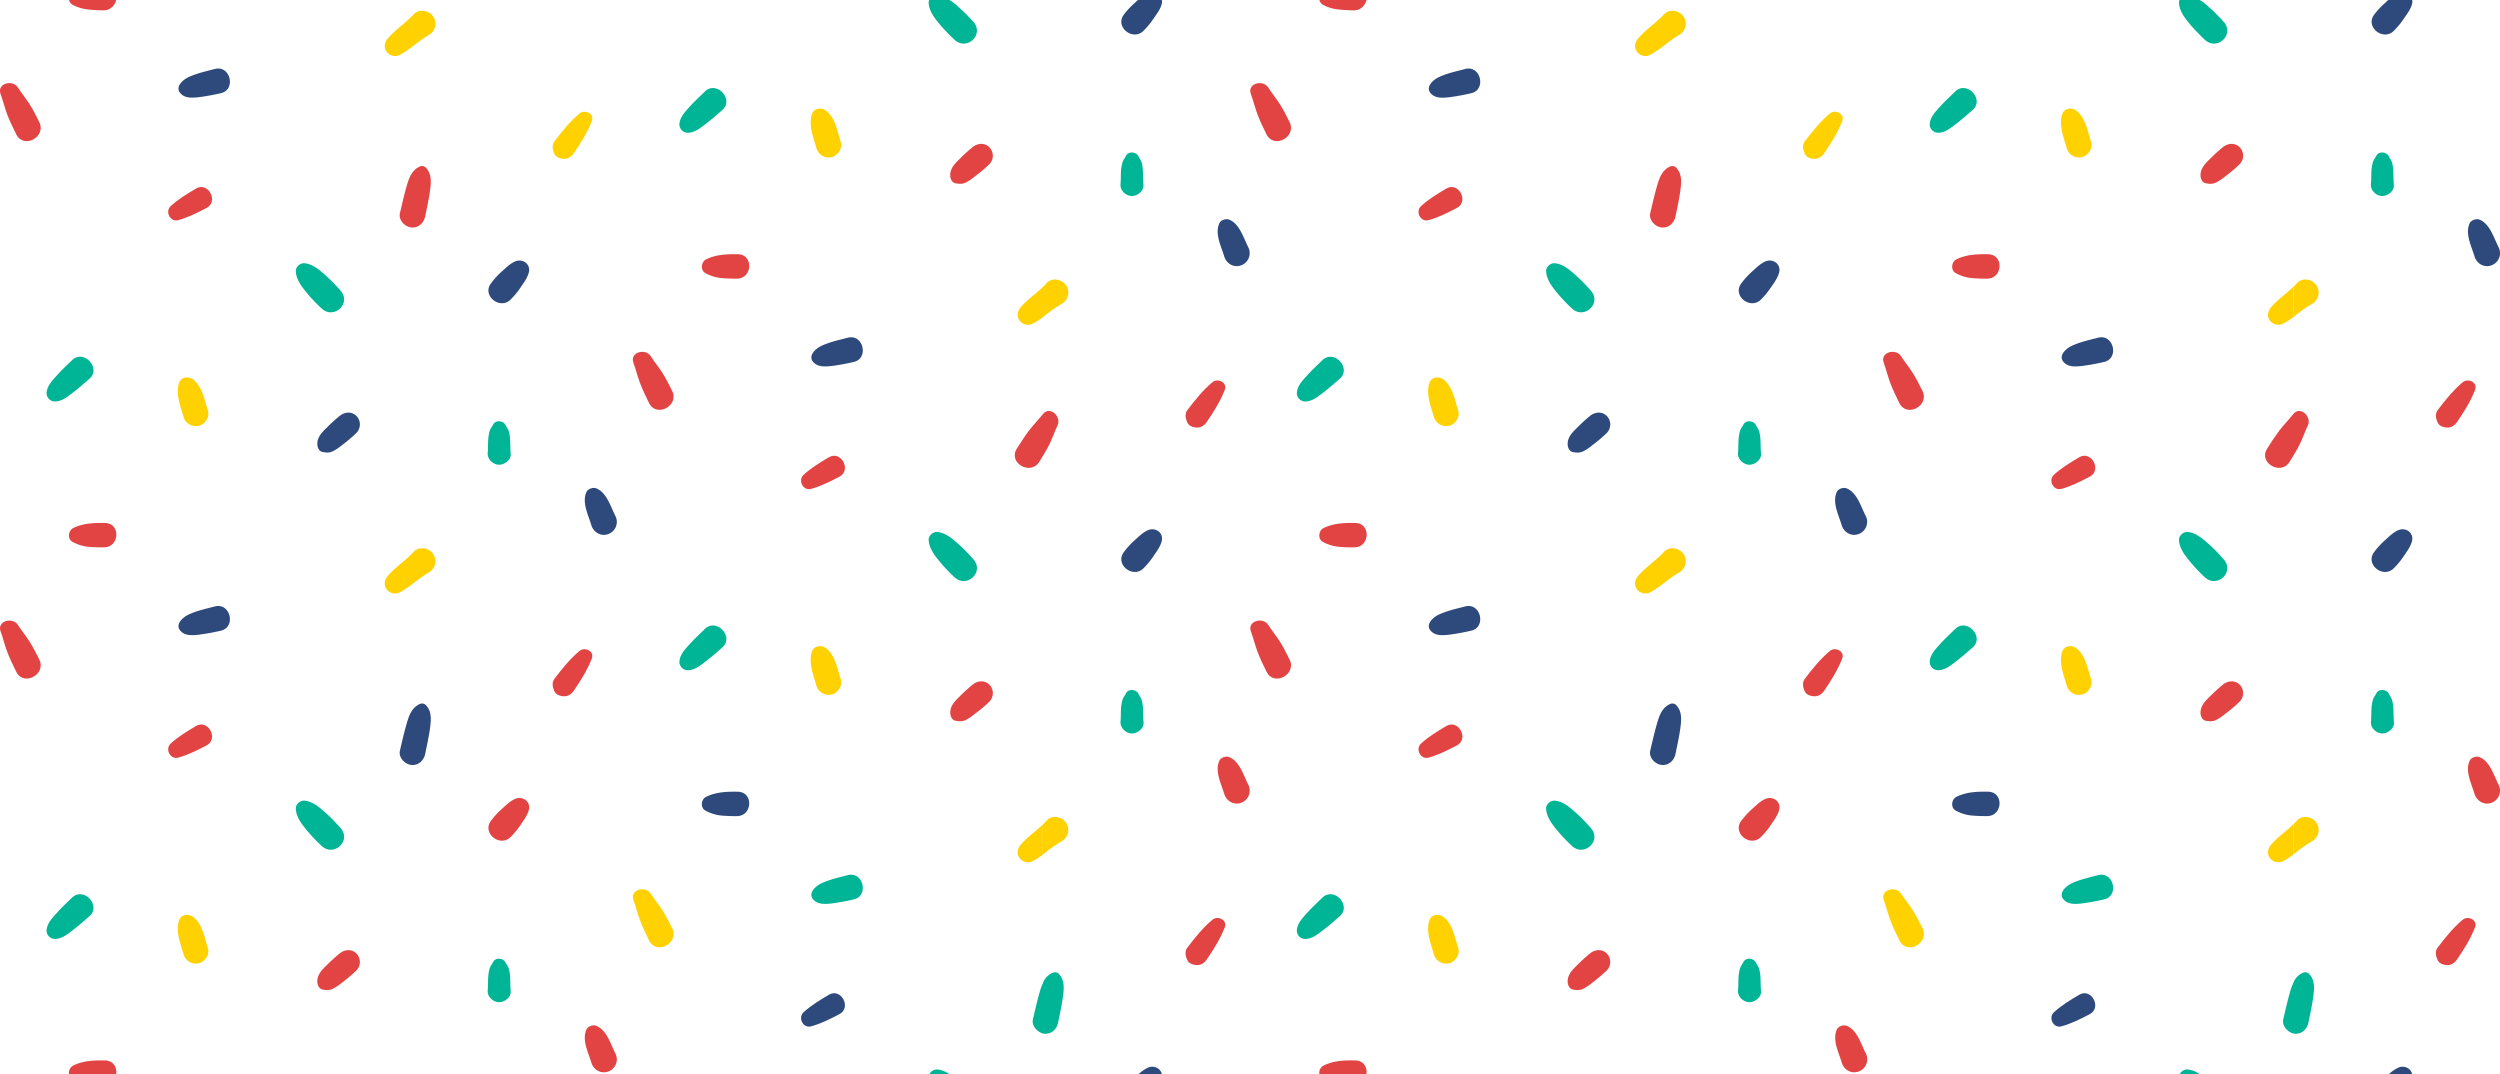 <?xml version="1.0" encoding="UTF-8"?> <svg xmlns="http://www.w3.org/2000/svg" id="Layer_1" data-name="Layer 1" viewBox="0 0 1810.94 778"><defs><style>.cls-1{fill:#2e4a7c;}.cls-2{fill:#ffd100;}.cls-3{fill:#e24444;}.cls-4{fill:#00b496;}</style></defs><path class="cls-1" d="M823.36,11.16c-6.13,8.72,6.53,18.76,14.14,11.72a56.93,56.93,0,0,0,7.83-9.52c2.2-3.18,4.59-6.23,5.63-10a6.22,6.22,0,0,0,.15-3.12H834.2c-.86,0-1.7,1.3-2.52,2A55.42,55.42,0,0,0,823.36,11.16Z" transform="translate(-9.49 -0.25)"></path><path class="cls-2" d="M781.58,596c-3-4.22-10-5.63-13.86-1.44-.89,1-1.72,1.9-2.72,2.8v21.9a102.18,102.18,0,0,1,13.54-9.62A9.36,9.36,0,0,0,781.58,596Z" transform="translate(-9.49 -0.25)"></path><path class="cls-3" d="M908.72,581.71a9.38,9.38,0,0,0,4.94-13.14c-3.41-6.7-6.28-17-13.86-19.92-2.23-.86-5.89.25-7,2.55-3.53,7.59,1.22,16.51,3.45,24C897.88,580.56,903.27,583.78,908.72,581.71Z" transform="translate(-9.49 -0.25)"></path><path class="cls-1" d="M841.08,773.61a25.9,25.9,0,0,0-6.72,4.64h16.72C850.16,774.12,845.44,771.74,841.08,773.61Z" transform="translate(-9.49 -0.25)"></path><path class="cls-4" d="M829.25,531.55c4,.14,9-3.52,8.62-8-.34-3.46-.21-6.93-.44-10.4a27.61,27.61,0,0,0-.81-5.42c-.55-1.92-1.63-3.22-2.49-4.94-1.62-3.27-7.24-3.85-9-.31-.82,1.65-2,2.91-2.53,4.76a27.88,27.88,0,0,0-1,5.36c-.31,3.45-.1,6.92-.44,10.37C820.79,527.42,825,531.4,829.25,531.55Z" transform="translate(-9.49 -0.25)"></path><path class="cls-3" d="M869.23,695l.3.68c1,2.23,3.44,3.31,5.71,3.54l1,.1c2.91.3,5.66-1.53,7.24-3.82,5.14-7.47,9.84-15,13.19-23.43,2.13-5.4-5-8.81-8.9-5.6-7,5.85-12.67,13-18.2,20.23C867.68,689.07,868.09,692.4,869.23,695Z" transform="translate(-9.49 -0.25)"></path><path class="cls-2" d="M781.58,206.68c-3-4.21-10-5.62-13.86-1.43-.89,1-1.72,1.9-2.72,2.8V230a100.38,100.38,0,0,1,13.54-9.62A9.37,9.37,0,0,0,781.58,206.68Z" transform="translate(-9.49 -0.25)"></path><path class="cls-1" d="M913.66,179.25c-3.41-6.7-6.28-17-13.86-19.93-2.23-.85-5.89.26-7,2.56-3.53,7.59,1.22,16.51,3.45,24,1.59,5.37,7,8.59,12.43,6.52A9.38,9.38,0,0,0,913.66,179.25Z" transform="translate(-9.49 -0.25)"></path><path class="cls-1" d="M845.33,402.68c2.2-3.18,4.59-6.48,5.63-10.24,1.7-6.13-4.39-10.5-9.88-8.15-3.55,1.52-6.56,4.49-9.4,7.07a57.08,57.08,0,0,0-8.32,9.12c-6.13,8.72,6.53,18.76,14.14,11.72A56.93,56.93,0,0,0,845.33,402.68Z" transform="translate(-9.49 -0.25)"></path><path class="cls-4" d="M836.62,118.38c-.55-1.92-1.63-3.22-2.49-4.94-1.62-3.27-7.24-3.85-9-.32-.82,1.66-2,2.91-2.53,4.77a27.88,27.88,0,0,0-1,5.36c-.31,3.45-.1,6.92-.44,10.37-.43,4.48,3.74,8.46,8,8.61,4,.14,9-3.52,8.62-8-.34-3.46-.21-6.94-.44-10.4A27.5,27.5,0,0,0,836.62,118.38Z" transform="translate(-9.49 -0.25)"></path><path class="cls-3" d="M875.24,309.86l1,.1c2.91.3,5.66-1.54,7.24-3.82,5.14-7.48,9.84-15,13.19-23.43,2.13-5.4-5-8.81-8.9-5.61-7,5.86-12.67,13-18.2,20.24-1.84,2.41-1.43,5.74-.29,8.3l.3.68C870.53,308.55,873,309.63,875.24,309.86Z" transform="translate(-9.49 -0.25)"></path><path class="cls-3" d="M62.13,3.73A29.46,29.46,0,0,0,73.39,7.12a113.84,113.84,0,0,0,11.52.62C90.06,7.66,93,3.25,93.63.25H59.53A5.45,5.45,0,0,0,62.13,3.73Z" transform="translate(-9.49 -0.25)"></path><path class="cls-1" d="M597.05,743.71c7.27-2,13.67-5.3,20.41-8.77,9.19-4.72,1.26-19.39-7.59-14.09-6.51,3.89-12.71,7.55-18.29,12.67C587.28,737.47,591.22,745.33,597.05,743.71Z" transform="translate(-9.49 -0.25)"></path><path class="cls-2" d="M749,612c-2.43,2.81-3.32,6.57-1,9.76a7.53,7.53,0,0,0,9.59,2.26,42.86,42.86,0,0,0,7.35-4.71v-21.9C760,602.32,753.76,606.47,749,612Z" transform="translate(-9.49 -0.25)"></path><path class="cls-3" d="M701.47,522.29c3,.58,5.06.73,7.83-.61a36.76,36.76,0,0,0,6.37-4.31A112.27,112.27,0,0,0,726,508.68a8.81,8.81,0,0,0,.42-12.21c-3.43-3.68-8.51-3.29-12.21-.43a117.72,117.72,0,0,0-9.43,8.57c-3.65,3.53-7.26,7.15-6.92,12.52C698,519.22,699.12,521.83,701.47,522.29Z" transform="translate(-9.49 -0.25)"></path><path class="cls-4" d="M682.78,778.25H697a18.39,18.39,0,0,0-8.61-3.33A6.19,6.19,0,0,0,682.78,778.25Z" transform="translate(-9.49 -0.25)"></path><path class="cls-4" d="M623.61,634.19c-6.48,1.7-13.19,3.1-19.28,6-3.81,1.79-9.65,6.87-5.91,11.41,3.27,4,8.64,3.59,13.26,3.12a163.37,163.37,0,0,0,16.11-2.93C639.15,649.41,634.89,631.23,623.61,634.19Z" transform="translate(-9.49 -0.25)"></path><path class="cls-4" d="M776.73,706a3.92,3.92,0,0,0-4.51-1.18,12.55,12.55,0,0,0-7.22,7.56,39.55,39.55,0,0,0-2.37,6.5c-1.9,6.54-3.37,13.18-4.92,19.81-1.08,4.6,3.29,9.21,7.29,10.18a2.24,2.24,0,0,0,.67.13c5.26.67,9.29-3.09,10.28-8,1.26-6.18,2.64-12.35,3.49-18.6C780.22,716.59,780.83,710.61,776.73,706Z" transform="translate(-9.49 -0.25)"></path><path class="cls-3" d="M609.87,331.52c-6.51,3.9-12.71,7.56-18.29,12.68-4.3,3.95-.36,11.81,5.47,10.19,7.27-2,13.67-5.31,20.41-8.77C626.65,340.9,618.72,326.23,609.87,331.52Z" transform="translate(-9.49 -0.25)"></path><path class="cls-2" d="M608.37,470.19c-3.54-3-9.32-2.61-10.84,2.46-2.4,8,1.11,16.37,3.28,24a9.29,9.29,0,0,0,11,6.74c4.52-1.07,8.23-6.25,6.74-11C616.17,485.05,614.58,475.43,608.37,470.19Z" transform="translate(-9.49 -0.25)"></path><path class="cls-1" d="M520.57,587.47A29.8,29.8,0,0,0,531.83,591a113.72,113.72,0,0,0,11.53.43c11.3-.17,12.06-17.5.61-17.67-8.05-.12-15.79.13-23.05,3.73C517.29,579.28,516.64,585.53,520.57,587.47Z" transform="translate(-9.49 -0.25)"></path><path class="cls-2" d="M480.89,647.56c-3.81-5.95-15.34-2.91-12.52,4.76,1.81,4.92,2.95,10,4.85,14.91s4.18,9.57,6.47,14.29c5.3,10.92,22.17,1.91,16.63-9-2.22-4.37-4.34-8.76-7-12.91S483.55,651.71,480.89,647.56Z" transform="translate(-9.49 -0.25)"></path><path class="cls-3" d="M450.28,776.37a9.39,9.39,0,0,0,4.94-13.14c-3.42-6.7-6.29-17-13.86-19.92-2.23-.86-5.89.26-7,2.55-3.53,7.59,1.21,16.51,3.44,24C439.44,775.23,444.82,778.45,450.28,776.37Z" transform="translate(-9.49 -0.25)"></path><path class="cls-3" d="M243,717c3,.58,5.06.73,7.82-.61a37,37,0,0,0,6.38-4.3,112.49,112.49,0,0,0,10.28-8.7,8.8,8.8,0,0,0,.43-12.21c-3.43-3.68-8.51-3.29-12.21-.43a119.6,119.6,0,0,0-9.44,8.57c-3.65,3.53-7.25,7.15-6.91,12.52C239.51,713.88,240.67,716.5,243,717Z" transform="translate(-9.49 -0.25)"></path><path class="cls-3" d="M151.42,526.18c-6.5,3.9-12.71,7.56-18.28,12.68-4.3,3.95-.36,11.81,5.47,10.19,7.26-2,13.67-5.31,20.41-8.77C168.2,535.56,160.27,520.89,151.42,526.18Z" transform="translate(-9.49 -0.25)"></path><path class="cls-2" d="M149.92,664.85c-3.53-3-9.32-2.61-10.84,2.46-2.39,8,1.12,16.37,3.29,24a9.29,9.29,0,0,0,11,6.74c4.52-1.07,8.23-6.25,6.74-11C157.72,679.71,156.14,670.1,149.92,664.85Z" transform="translate(-9.49 -0.25)"></path><path class="cls-4" d="M370.81,726.21c4,.14,9.05-3.52,8.61-8-.33-3.46-.2-6.93-.44-10.4a26.2,26.2,0,0,0-.81-5.42c-.54-1.92-1.62-3.22-2.48-4.94-1.63-3.26-7.24-3.85-9-.31-.82,1.65-2,2.91-2.53,4.76a28,28,0,0,0-.95,5.36c-.31,3.45-.1,6.92-.44,10.37C362.34,722.08,366.52,726.06,370.81,726.21Z" transform="translate(-9.49 -0.25)"></path><path class="cls-3" d="M85.53,768.4c-8-.12-15.79.13-23.05,3.74a6,6,0,0,0-3,6.11H93.66C94.32,773.56,91.7,768.49,85.53,768.4Z" transform="translate(-9.49 -0.25)"></path><path class="cls-3" d="M22.45,452.89C18.63,447,7.11,450,9.93,457.66c1.81,4.92,3,10,4.85,14.91s4.17,9.57,6.47,14.29c5.3,10.91,22.16,1.91,16.63-9-2.22-4.37-4.35-8.76-7-12.91S25.11,457.05,22.45,452.89Z" transform="translate(-9.49 -0.25)"></path><path class="cls-4" d="M49,680.4c5.25.15,9.66-3.67,13.65-6.69s7.73-6.42,11.54-9.67c9-7.68-4.07-21.83-12.57-13.48C58,654.07,54.31,657.48,51,661.18s-7.45,7.77-7.77,13A6.1,6.1,0,0,0,49,680.4Z" transform="translate(-9.49 -0.25)"></path><path class="cls-2" d="M749,222.64c-2.43,2.8-3.32,6.57-1,9.76a7.53,7.53,0,0,0,9.59,2.26A44.1,44.1,0,0,0,765,230v-21.9C760,213,753.76,217.15,749,222.64Z" transform="translate(-9.49 -0.25)"></path><path class="cls-3" d="M726.38,107.15c-3.43-3.68-8.51-3.29-12.21-.43a114.05,114.05,0,0,0-9.43,8.57c-3.65,3.52-7.26,7.14-6.92,12.52.13,2.09,1.3,4.7,3.65,5.16,3,.58,5.06.73,7.83-.62a37.27,37.27,0,0,0,6.37-4.3A113.88,113.88,0,0,0,726,119.36,8.81,8.81,0,0,0,726.38,107.15Z" transform="translate(-9.49 -0.25)"></path><path class="cls-4" d="M700.9,418.38c8.82,8.22,21.77-3.59,13.78-12.85a123.61,123.61,0,0,0-11.59-11.75c-4.21-3.7-8.91-7.69-14.7-8.18-3-.25-6.34,2.65-6.19,5.77.28,5.79,3.86,10.61,7.41,15A121.1,121.1,0,0,0,700.9,418.38Z" transform="translate(-9.49 -0.25)"></path><path class="cls-1" d="M623.61,244.87c-6.48,1.7-13.19,3.1-19.28,6-3.81,1.79-9.65,6.87-5.91,11.41,3.27,4,8.64,3.58,13.26,3.11a160.46,160.46,0,0,0,16.11-2.92C639.15,260.09,634.89,241.91,623.61,244.87Z" transform="translate(-9.49 -0.25)"></path><path class="cls-2" d="M611.77,114.1c4.52-1.07,8.23-6.26,6.74-11-2.34-7.41-3.93-17-10.14-22.28-3.54-3-9.32-2.6-10.84,2.47-2.4,8,1.11,16.37,3.28,24A9.29,9.29,0,0,0,611.77,114.1Z" transform="translate(-9.49 -0.25)"></path><path class="cls-3" d="M544,184.42c-8.05-.13-15.79.12-23.05,3.73-3.63,1.81-4.28,8-.35,10a29.64,29.64,0,0,0,11.26,3.52,110.88,110.88,0,0,0,11.53.42C554.66,201.91,555.42,184.59,544,184.42Z" transform="translate(-9.49 -0.25)"></path><path class="cls-3" d="M496.32,283.24c-2.22-4.37-4.34-8.76-7-12.91s-5.81-7.95-8.47-12.1c-3.81-5.94-15.34-2.9-12.52,4.77,1.81,4.92,2.95,10,4.85,14.91s4.18,9.57,6.47,14.29C485,303.11,501.86,294.11,496.32,283.24Z" transform="translate(-9.49 -0.25)"></path><path class="cls-2" d="M323.14,401.34c-3-4.21-10.08-5.62-13.92-1.43-5.74,6.28-13.09,10.9-18.71,17.39-2.43,2.8-3.29,6.57-.92,9.76a7.48,7.48,0,0,0,9.55,2.26c7.5-4,13.58-10.16,20.9-14.33A9.39,9.39,0,0,0,323.14,401.34Z" transform="translate(-9.49 -0.25)"></path><path class="cls-1" d="M455.22,373.91c-3.42-6.7-6.29-17-13.86-19.92-2.23-.86-5.89.25-7,2.55-3.53,7.59,1.21,16.51,3.44,24,1.6,5.37,7,8.59,12.44,6.52A9.39,9.39,0,0,0,455.22,373.91Z" transform="translate(-9.49 -0.25)"></path><path class="cls-1" d="M267.94,301.81c-3.43-3.68-8.51-3.29-12.21-.43a117.68,117.68,0,0,0-9.44,8.57c-3.65,3.52-7.25,7.14-6.91,12.52.13,2.09,1.29,4.7,3.65,5.16,3,.58,5.06.73,7.82-.62a36.4,36.4,0,0,0,6.38-4.3A110.82,110.82,0,0,0,267.51,314,8.8,8.8,0,0,0,267.94,301.81Z" transform="translate(-9.49 -0.25)"></path><path class="cls-4" d="M231.17,601a122.11,122.11,0,0,0,11.29,12c8.82,8.22,21.77-3.59,13.78-12.85a123.61,123.61,0,0,0-11.59-11.75c-4.22-3.7-8.91-7.69-14.71-8.18-3-.25-6.33,2.65-6.18,5.77C224,591.82,227.62,596.64,231.17,601Z" transform="translate(-9.49 -0.25)"></path><path class="cls-4" d="M507.43,485.73c5.24.16,9.65-3.66,13.64-6.68s7.73-6.42,11.54-9.67c9-7.68-4.06-21.83-12.57-13.48-3.57,3.51-7.29,6.91-10.65,10.62s-7.45,7.77-7.76,13A6.08,6.08,0,0,0,507.43,485.73Z" transform="translate(-9.49 -0.25)"></path><path class="cls-1" d="M165.16,439.53c-6.47,1.7-13.18,3.1-19.27,6-3.81,1.79-9.65,6.87-5.91,11.41,3.26,4,8.63,3.59,13.25,3.11a160.14,160.14,0,0,0,16.12-2.92C180.71,454.75,176.44,436.57,165.16,439.53Z" transform="translate(-9.49 -0.25)"></path><path class="cls-3" d="M386.89,597.34c2.19-3.18,4.59-6.48,5.63-10.24,1.7-6.13-4.4-10.5-9.88-8.15-3.55,1.52-6.56,4.5-9.4,7.08a56.13,56.13,0,0,0-8.32,9.11c-6.13,8.72,6.52,18.76,14.14,11.72A57.42,57.42,0,0,0,386.89,597.34Z" transform="translate(-9.49 -0.25)"></path><path class="cls-1" d="M313.72,510.14c-5.87,2.56-7.89,8.22-9.59,14.06-1.9,6.54-3.4,13.18-4.95,19.8-1.14,4.86,3.41,9.74,8,10.32,5.26.67,9.32-3.09,10.31-8,1.26-6.18,2.65-12.35,3.5-18.6.79-5.81,1.37-11.78-2.73-16.41A3.94,3.94,0,0,0,313.72,510.14Z" transform="translate(-9.49 -0.25)"></path><path class="cls-3" d="M151.42,136.86c-6.5,3.9-12.71,7.56-18.28,12.68-4.3,4-.36,11.81,5.47,10.19,7.26-2,13.67-5.31,20.41-8.77C168.2,146.24,160.27,131.56,151.42,136.86Z" transform="translate(-9.49 -0.25)"></path><path class="cls-2" d="M149.92,275.53c-3.53-3-9.32-2.61-10.84,2.46-2.39,8,1.12,16.37,3.29,24a9.29,9.29,0,0,0,11,6.74c4.52-1.07,8.23-6.25,6.74-11C157.72,290.39,156.14,280.77,149.92,275.53Z" transform="translate(-9.49 -0.25)"></path><path class="cls-4" d="M370.81,336.89c4,.14,9.05-3.52,8.61-8-.33-3.46-.2-6.93-.44-10.4a26.2,26.2,0,0,0-.81-5.42c-.54-1.92-1.62-3.22-2.48-4.94-1.63-3.27-7.24-3.85-9-.31-.82,1.65-2,2.91-2.53,4.76a27.88,27.88,0,0,0-.95,5.36c-.31,3.45-.1,6.92-.44,10.37C362.34,332.76,366.52,336.74,370.81,336.89Z" transform="translate(-9.49 -0.25)"></path><path class="cls-3" d="M410.79,500.3l.3.68c1,2.23,3.44,3.31,5.71,3.54l.94.1c2.92.3,5.67-1.54,7.25-3.82,5.14-7.47,9.84-15,13.18-23.43,2.14-5.4-5-8.81-8.89-5.6-7,5.85-12.68,13-18.2,20.23C409.24,494.41,409.65,497.74,410.79,500.3Z" transform="translate(-9.49 -0.25)"></path><path class="cls-3" d="M84.91,396.74c11.31-.17,12.07-17.49.62-17.66-8-.12-15.79.12-23.05,3.73-3.63,1.81-4.28,8.06-.35,10a29.64,29.64,0,0,0,11.26,3.52A110.79,110.79,0,0,0,84.91,396.74Z" transform="translate(-9.49 -0.25)"></path><path class="cls-3" d="M37.88,88.58c-2.22-4.37-4.35-8.77-7-12.91s-5.81-8-8.47-12.1c-3.82-5.94-15.34-2.9-12.52,4.77,1.81,4.92,3,10,4.85,14.91S19,92.81,21.25,97.54C26.55,108.45,43.41,99.45,37.88,88.58Z" transform="translate(-9.49 -0.25)"></path><path class="cls-4" d="M49,291.07c5.25.16,9.66-3.67,13.65-6.69s7.73-6.42,11.54-9.66c9-7.68-4.07-21.83-12.57-13.48C58,264.75,54.31,268.15,51,271.86s-7.45,7.76-7.77,13A6.08,6.08,0,0,0,49,291.07Z" transform="translate(-9.49 -0.25)"></path><path class="cls-4" d="M714.68,16.21a119.82,119.82,0,0,0-11.59-11.5A28.41,28.41,0,0,0,697.23.25H682.7c-.35,0-.54,1.25-.5,2.05.28,5.79,3.86,10.48,7.41,14.86,2.29,2.81,4.81,5.45,7.4,8.09,1.29,1.3,2.58,2.58,3.89,3.8,6,5.56,13.8,2,15.79-3.8A9,9,0,0,0,714.68,16.21Z" transform="translate(-9.49 -0.25)"></path><path class="cls-2" d="M323.14,12c-3-4.21-10.08-5.63-13.92-1.43-4.9,5.36-11,9.52-16.14,14.66-.88.88-1.75,1.78-2.57,2.72-2.43,2.81-3.29,6.58-.92,9.77A7.48,7.48,0,0,0,299.14,40c7.5-4,13.58-10.16,20.9-14.33.22-.13.43-.28.64-.42A9.34,9.34,0,0,0,323.14,12Z" transform="translate(-9.49 -0.25)"></path><path class="cls-4" d="M242.46,223.71c8.82,8.23,21.77-3.58,13.78-12.84a122.44,122.44,0,0,0-11.59-11.75c-4.22-3.7-8.91-7.69-14.71-8.18-3-.25-6.33,2.65-6.18,5.77.27,5.79,3.86,10.61,7.41,15A119.9,119.9,0,0,0,242.46,223.71Z" transform="translate(-9.49 -0.25)"></path><path class="cls-4" d="M507.43,96.41c5.24.16,9.65-3.67,13.64-6.69s7.73-6.42,11.54-9.66c9-7.68-4.06-21.83-12.57-13.48-3.57,3.5-7.29,6.91-10.65,10.62s-7.45,7.76-7.76,13A6.08,6.08,0,0,0,507.43,96.41Z" transform="translate(-9.49 -0.25)"></path><path class="cls-1" d="M165.16,50.21c-6.47,1.7-13.18,3.1-19.27,6C142.08,58,136.24,63,140,67.58c3.26,4,8.63,3.58,13.25,3.11a160.14,160.14,0,0,0,16.12-2.92C180.71,65.42,176.44,47.24,165.16,50.21Z" transform="translate(-9.49 -0.25)"></path><path class="cls-1" d="M382.64,189.62c-3.55,1.53-6.56,4.5-9.4,7.08a56.61,56.61,0,0,0-8.32,9.12c-6.13,8.72,6.52,18.76,14.14,11.72a57.42,57.42,0,0,0,7.83-9.52c2.19-3.18,4.59-6.48,5.63-10.24C394.22,191.64,388.12,187.28,382.64,189.62Z" transform="translate(-9.49 -0.25)"></path><path class="cls-3" d="M317.48,157c1.26-6.18,2.65-12.35,3.5-18.61.79-5.8,1.37-11.77-2.73-16.41a3.94,3.94,0,0,0-4.53-1.17c-5.87,2.56-7.89,8.21-9.59,14.06-1.9,6.54-3.4,13.17-4.95,19.8-1.14,4.86,3.41,9.73,8,10.32C312.43,165.66,316.49,161.91,317.48,157Z" transform="translate(-9.49 -0.25)"></path><path class="cls-2" d="M416.8,115.2l.94.1c2.92.3,5.67-1.54,7.25-3.83,5.14-7.47,9.84-15,13.18-23.42,2.14-5.4-5-8.81-8.89-5.61-7,5.86-12.68,13-18.2,20.24-1.84,2.41-1.43,5.74-.29,8.3l.3.68C412.08,113.89,414.53,115,416.8,115.2Z" transform="translate(-9.49 -0.25)"></path><path class="cls-3" d="M762.39,334.68c2.55-4.18,5.17-8.3,7.33-12.7s3.7-9.12,5.83-13.57c3.05-6.37-5.59-14.58-10.63-8.14-3.24,4.12-7,7.78-10.14,12s-5.94,8.58-8.75,13C739.53,335.49,756.05,345.1,762.39,334.68Z" transform="translate(-9.49 -0.25)"></path><path class="cls-1" d="M1729.06,11.16c-6.13,8.72,6.53,18.76,14.14,11.72a56.93,56.93,0,0,0,7.83-9.52c2.2-3.18,4.59-6.23,5.63-10a6.24,6.24,0,0,0,.16-3.12H1739.9c-.86,0-1.69,1.3-2.52,2A55.42,55.42,0,0,0,1729.06,11.16Z" transform="translate(-9.49 -0.25)"></path><path class="cls-2" d="M1687.28,596c-3-4.22-10-5.63-13.85-1.44-.89,1-1.73,1.9-2.73,2.8v21.9a102.18,102.18,0,0,1,13.54-9.62A9.35,9.35,0,0,0,1687.28,596Z" transform="translate(-9.49 -0.25)"></path><path class="cls-3" d="M1814.42,581.71a9.39,9.39,0,0,0,4.95-13.14c-3.42-6.7-6.29-17-13.87-19.92-2.22-.86-5.89.25-7,2.55-3.54,7.59,1.21,16.51,3.44,24C1803.59,580.56,1809,583.78,1814.42,581.71Z" transform="translate(-9.49 -0.25)"></path><path class="cls-1" d="M1746.79,773.61a25.74,25.74,0,0,0-6.72,4.64h16.71C1755.87,774.12,1751.14,771.74,1746.79,773.61Z" transform="translate(-9.49 -0.25)"></path><path class="cls-4" d="M1735,531.55c4,.14,9-3.52,8.61-8-.34-3.46-.21-6.93-.44-10.4a26.89,26.89,0,0,0-.81-5.42c-.54-1.92-1.63-3.22-2.48-4.94-1.63-3.27-7.25-3.85-9-.31-.81,1.65-2,2.91-2.53,4.76a27.86,27.86,0,0,0-.94,5.36c-.31,3.45-.11,6.92-.44,10.37C1726.49,527.42,1730.66,531.4,1735,531.55Z" transform="translate(-9.49 -0.25)"></path><path class="cls-3" d="M1774.93,695c.1.23.2.45.31.68,1,2.23,3.44,3.31,5.71,3.54l.94.1c2.91.3,5.67-1.53,7.24-3.82,5.15-7.47,9.85-15,13.19-23.43,2.13-5.4-5-8.81-8.89-5.6-7,5.85-12.68,13-18.21,20.23C1773.39,689.07,1773.79,692.4,1774.93,695Z" transform="translate(-9.49 -0.25)"></path><path class="cls-2" d="M1687.28,206.68c-3-4.21-10-5.62-13.85-1.43-.89,1-1.73,1.9-2.73,2.8V230a100.38,100.38,0,0,1,13.54-9.62A9.36,9.36,0,0,0,1687.28,206.68Z" transform="translate(-9.49 -0.25)"></path><path class="cls-1" d="M1819.37,179.25c-3.42-6.7-6.29-17-13.87-19.93-2.22-.85-5.89.26-7,2.56-3.54,7.59,1.21,16.51,3.44,24,1.6,5.37,7,8.59,12.43,6.52A9.39,9.39,0,0,0,1819.37,179.25Z" transform="translate(-9.49 -0.25)"></path><path class="cls-1" d="M1751,402.68c2.2-3.18,4.59-6.48,5.63-10.24,1.7-6.13-4.39-10.5-9.87-8.15-3.56,1.52-6.56,4.49-9.41,7.07a57.08,57.08,0,0,0-8.32,9.12c-6.13,8.72,6.53,18.76,14.14,11.72A56.93,56.93,0,0,0,1751,402.68Z" transform="translate(-9.49 -0.25)"></path><path class="cls-4" d="M1742.32,118.38c-.54-1.92-1.63-3.22-2.48-4.94-1.63-3.27-7.25-3.85-9-.32-.81,1.66-2,2.91-2.53,4.77a27.86,27.86,0,0,0-.94,5.36c-.31,3.45-.11,6.92-.44,10.37-.44,4.48,3.73,8.46,8,8.61,4,.14,9-3.52,8.61-8-.34-3.46-.21-6.94-.44-10.4A26.78,26.78,0,0,0,1742.32,118.38Z" transform="translate(-9.49 -0.25)"></path><path class="cls-3" d="M1781,309.86l.94.1c2.91.3,5.67-1.54,7.24-3.82,5.15-7.48,9.85-15,13.19-23.43,2.13-5.4-5-8.81-8.89-5.61-7,5.86-12.68,13-18.21,20.24-1.83,2.41-1.43,5.74-.29,8.3.1.23.2.45.31.68C1776.23,308.55,1778.68,309.63,1781,309.86Z" transform="translate(-9.49 -0.25)"></path><path class="cls-3" d="M967.83,3.73a29.51,29.51,0,0,0,11.26,3.39,114,114,0,0,0,11.53.62c5.15-.08,8.1-4.49,8.72-7.49h-34.1A5.43,5.43,0,0,0,967.83,3.73Z" transform="translate(-9.49 -0.25)"></path><path class="cls-1" d="M1502.76,743.71c7.26-2,13.66-5.3,20.4-8.77,9.19-4.72,1.26-19.39-7.59-14.09-6.5,3.89-12.71,7.55-18.28,12.67C1493,737.47,1496.93,745.33,1502.76,743.71Z" transform="translate(-9.49 -0.25)"></path><path class="cls-2" d="M1654.72,612c-2.43,2.81-3.32,6.57-1,9.76a7.55,7.55,0,0,0,9.6,2.26,43.16,43.16,0,0,0,7.34-4.71v-21.9C1665.7,602.32,1659.47,606.47,1654.72,612Z" transform="translate(-9.49 -0.25)"></path><path class="cls-3" d="M1607.17,522.29c3,.58,5.06.73,7.83-.61a36.38,36.38,0,0,0,6.37-4.31,112.27,112.27,0,0,0,10.29-8.69,8.8,8.8,0,0,0,.43-12.21c-3.43-3.68-8.51-3.29-12.22-.43a119.46,119.46,0,0,0-9.43,8.57c-3.65,3.53-7.25,7.15-6.92,12.52C1603.65,519.22,1604.82,521.83,1607.17,522.29Z" transform="translate(-9.49 -0.25)"></path><path class="cls-4" d="M1588.48,778.25h14.23a18.39,18.39,0,0,0-8.62-3.33A6.19,6.19,0,0,0,1588.48,778.25Z" transform="translate(-9.49 -0.25)"></path><path class="cls-4" d="M1529.31,634.19c-6.47,1.7-13.18,3.1-19.28,6-3.81,1.79-9.64,6.87-5.9,11.41,3.26,4,8.63,3.59,13.25,3.12a163.57,163.57,0,0,0,16.12-2.93C1544.86,649.41,1540.59,631.23,1529.31,634.19Z" transform="translate(-9.49 -0.25)"></path><path class="cls-4" d="M1682.43,706a3.92,3.92,0,0,0-4.51-1.18,12.58,12.58,0,0,0-7.22,7.56,40.49,40.49,0,0,0-2.37,6.5c-1.9,6.54-3.36,13.18-4.92,19.81-1.08,4.6,3.29,9.21,7.29,10.18a2.24,2.24,0,0,0,.67.13c5.26.67,9.29-3.09,10.29-8,1.25-6.18,2.63-12.35,3.48-18.6C1685.93,716.59,1686.53,710.61,1682.43,706Z" transform="translate(-9.49 -0.25)"></path><path class="cls-3" d="M1515.57,331.52c-6.5,3.9-12.71,7.56-18.28,12.68-4.3,3.95-.36,11.81,5.47,10.19,7.26-2,13.66-5.31,20.4-8.77C1532.35,340.9,1524.42,326.23,1515.57,331.52Z" transform="translate(-9.49 -0.25)"></path><path class="cls-2" d="M1514.07,470.19c-3.53-3-9.32-2.61-10.84,2.46-2.4,8,1.12,16.37,3.29,24a9.29,9.29,0,0,0,11,6.74c4.52-1.07,8.23-6.25,6.74-11C1521.87,485.05,1520.29,475.43,1514.07,470.19Z" transform="translate(-9.49 -0.25)"></path><path class="cls-1" d="M1426.27,587.47a29.85,29.85,0,0,0,11.27,3.51,113.52,113.52,0,0,0,11.52.43c11.31-.17,12.06-17.5.62-17.67-8-.12-15.8.13-23.06,3.73C1423,579.28,1422.35,585.53,1426.27,587.47Z" transform="translate(-9.49 -0.25)"></path><path class="cls-2" d="M1386.59,647.56c-3.81-5.95-15.33-2.91-12.51,4.76,1.81,4.92,3,10,4.85,14.91s4.17,9.57,6.46,14.29c5.3,10.92,22.17,1.91,16.64-9-2.22-4.37-4.35-8.76-7-12.91S1389.26,651.71,1386.59,647.56Z" transform="translate(-9.49 -0.25)"></path><path class="cls-3" d="M1356,776.37a9.4,9.4,0,0,0,5-13.14c-3.42-6.7-6.29-17-13.87-19.92-2.23-.86-5.89.26-7,2.55-3.53,7.59,1.22,16.51,3.45,24C1345.15,775.23,1350.53,778.45,1356,776.37Z" transform="translate(-9.49 -0.25)"></path><path class="cls-3" d="M1148.73,717c3,.58,5.06.73,7.83-.61a37.27,37.27,0,0,0,6.37-4.3,114,114,0,0,0,10.29-8.7,8.81,8.81,0,0,0,.42-12.21c-3.43-3.68-8.5-3.29-12.21-.43a117.72,117.72,0,0,0-9.43,8.57c-3.65,3.53-7.25,7.15-6.92,12.52C1145.21,713.88,1146.38,716.5,1148.73,717Z" transform="translate(-9.49 -0.25)"></path><path class="cls-3" d="M1057.13,526.18c-6.5,3.9-12.71,7.56-18.28,12.68-4.31,3.95-.36,11.81,5.46,10.19,7.27-2,13.67-5.31,20.41-8.77C1073.91,535.56,1066,520.89,1057.13,526.18Z" transform="translate(-9.49 -0.25)"></path><path class="cls-2" d="M1055.63,664.85c-3.53-3-9.32-2.61-10.84,2.46-2.4,8,1.11,16.37,3.28,24a9.3,9.3,0,0,0,11,6.74c4.51-1.07,8.23-6.25,6.74-11C1063.43,679.71,1061.85,670.1,1055.63,664.85Z" transform="translate(-9.49 -0.25)"></path><path class="cls-4" d="M1276.52,726.21c4,.14,9-3.52,8.61-8-.34-3.46-.21-6.93-.44-10.4a27.61,27.61,0,0,0-.81-5.42c-.54-1.92-1.63-3.22-2.49-4.94-1.62-3.26-7.24-3.85-9-.31-.82,1.65-2,2.91-2.53,4.76a27.24,27.24,0,0,0-.94,5.36c-.31,3.45-.11,6.92-.44,10.37C1268.05,722.08,1272.22,726.06,1276.52,726.21Z" transform="translate(-9.49 -0.25)"></path><path class="cls-3" d="M991.23,768.4c-8-.12-15.79.13-23.05,3.74a6,6,0,0,0-3,6.11h34.14C1000,773.56,997.4,768.49,991.23,768.4Z" transform="translate(-9.49 -0.25)"></path><path class="cls-3" d="M928.15,452.89c-3.81-5.94-15.34-2.9-12.52,4.77,1.81,4.92,3,10,4.85,14.91s4.18,9.57,6.47,14.29c5.3,10.91,22.17,1.91,16.63-9-2.22-4.37-4.34-8.76-7-12.91S930.81,457.05,928.15,452.89Z" transform="translate(-9.49 -0.25)"></path><path class="cls-4" d="M954.69,680.4c5.24.15,9.65-3.67,13.64-6.69s7.73-6.42,11.55-9.67c9-7.68-4.07-21.83-12.57-13.48-3.58,3.51-7.3,6.92-10.66,10.62s-7.45,7.77-7.76,13A6.09,6.09,0,0,0,954.69,680.4Z" transform="translate(-9.49 -0.25)"></path><path class="cls-2" d="M1654.72,222.64c-2.43,2.8-3.32,6.57-1,9.76a7.55,7.55,0,0,0,9.6,2.26,44.42,44.42,0,0,0,7.34-4.71v-21.9C1665.7,213,1659.47,217.15,1654.72,222.64Z" transform="translate(-9.49 -0.25)"></path><path class="cls-3" d="M1632.09,107.15c-3.43-3.68-8.51-3.29-12.22-.43a115.69,115.69,0,0,0-9.43,8.57c-3.65,3.52-7.25,7.14-6.92,12.52.13,2.09,1.3,4.7,3.65,5.16,3,.58,5.06.73,7.83-.62a36.89,36.89,0,0,0,6.37-4.3,113.88,113.88,0,0,0,10.29-8.69A8.8,8.8,0,0,0,1632.09,107.15Z" transform="translate(-9.49 -0.25)"></path><path class="cls-4" d="M1606.61,418.38c8.82,8.22,21.77-3.59,13.77-12.85a121.27,121.27,0,0,0-11.59-11.75c-4.21-3.7-8.91-7.69-14.7-8.18-3-.25-6.33,2.65-6.19,5.77.28,5.79,3.86,10.61,7.41,15A121.2,121.2,0,0,0,1606.61,418.38Z" transform="translate(-9.49 -0.25)"></path><path class="cls-1" d="M1529.31,244.87c-6.47,1.7-13.18,3.1-19.28,6-3.81,1.79-9.64,6.87-5.9,11.41,3.26,4,8.63,3.58,13.25,3.11a160.65,160.65,0,0,0,16.12-2.92C1544.86,260.09,1540.59,241.91,1529.31,244.87Z" transform="translate(-9.49 -0.25)"></path><path class="cls-2" d="M1517.48,114.1c4.52-1.07,8.23-6.26,6.74-11-2.35-7.41-3.93-17-10.15-22.28-3.53-3-9.32-2.6-10.84,2.47-2.4,8,1.12,16.37,3.29,24A9.29,9.29,0,0,0,1517.48,114.1Z" transform="translate(-9.49 -0.25)"></path><path class="cls-3" d="M1449.68,184.42c-8-.13-15.8.12-23.06,3.73-3.63,1.81-4.27,8-.35,10a29.69,29.69,0,0,0,11.27,3.52,110.69,110.69,0,0,0,11.52.42C1460.37,201.91,1461.12,184.59,1449.68,184.42Z" transform="translate(-9.49 -0.25)"></path><path class="cls-3" d="M1402,283.24c-2.22-4.37-4.35-8.76-7-12.91s-5.81-7.95-8.48-12.1c-3.81-5.94-15.33-2.9-12.51,4.77,1.81,4.92,3,10,4.85,14.91s4.17,9.57,6.46,14.29C1390.69,303.11,1407.56,294.11,1402,283.24Z" transform="translate(-9.49 -0.25)"></path><path class="cls-2" d="M1228.84,401.34c-3-4.21-10.08-5.62-13.91-1.43-5.75,6.28-13.09,10.9-18.71,17.39-2.43,2.8-3.29,6.57-.93,9.76a7.49,7.49,0,0,0,9.55,2.26c7.5-4,13.59-10.16,20.9-14.33A9.38,9.38,0,0,0,1228.84,401.34Z" transform="translate(-9.49 -0.25)"></path><path class="cls-1" d="M1360.93,373.91c-3.42-6.7-6.29-17-13.87-19.92-2.23-.86-5.89.25-7,2.55-3.53,7.59,1.22,16.51,3.45,24,1.6,5.37,7,8.59,12.43,6.52A9.4,9.4,0,0,0,1360.93,373.91Z" transform="translate(-9.49 -0.25)"></path><path class="cls-1" d="M1173.64,301.81c-3.43-3.68-8.5-3.29-12.21-.43A115.86,115.86,0,0,0,1152,310c-3.65,3.52-7.25,7.14-6.92,12.52.13,2.09,1.3,4.7,3.65,5.16,3,.58,5.06.73,7.83-.62a36.7,36.7,0,0,0,6.37-4.3,112.27,112.27,0,0,0,10.29-8.69A8.81,8.81,0,0,0,1173.64,301.81Z" transform="translate(-9.49 -0.25)"></path><path class="cls-4" d="M1136.87,601a122.11,122.11,0,0,0,11.29,12c8.82,8.22,21.78-3.59,13.78-12.85a122.43,122.43,0,0,0-11.59-11.75c-4.21-3.7-8.91-7.69-14.7-8.18-3-.25-6.34,2.65-6.19,5.77C1129.74,591.82,1133.32,596.64,1136.87,601Z" transform="translate(-9.49 -0.25)"></path><path class="cls-4" d="M1413.13,485.73c5.25.16,9.66-3.66,13.64-6.68s7.73-6.42,11.55-9.67c9-7.68-4.07-21.83-12.57-13.48-3.57,3.51-7.29,6.91-10.65,10.62s-7.45,7.77-7.77,13A6.08,6.08,0,0,0,1413.13,485.73Z" transform="translate(-9.49 -0.25)"></path><path class="cls-1" d="M1070.87,439.53c-6.48,1.7-13.19,3.1-19.28,6-3.81,1.79-9.64,6.87-5.91,11.41,3.27,4,8.64,3.59,13.26,3.11a161.16,161.16,0,0,0,16.12-2.92C1086.41,454.75,1082.15,436.57,1070.87,439.53Z" transform="translate(-9.49 -0.25)"></path><path class="cls-3" d="M1292.59,597.34c2.2-3.18,4.59-6.48,5.63-10.24,1.7-6.13-4.39-10.5-9.87-8.15-3.56,1.52-6.57,4.5-9.41,7.08a56.59,56.59,0,0,0-8.32,9.11c-6.13,8.72,6.53,18.76,14.14,11.72A56.93,56.93,0,0,0,1292.59,597.34Z" transform="translate(-9.49 -0.25)"></path><path class="cls-1" d="M1219.42,510.14c-5.87,2.56-7.89,8.22-9.59,14.06-1.9,6.54-3.39,13.18-4.95,19.8-1.14,4.86,3.41,9.74,8,10.32,5.26.67,9.32-3.09,10.32-8,1.25-6.18,2.64-12.35,3.49-18.6.79-5.81,1.38-11.78-2.73-16.41A3.94,3.94,0,0,0,1219.42,510.14Z" transform="translate(-9.49 -0.25)"></path><path class="cls-3" d="M1057.13,136.86c-6.5,3.9-12.71,7.56-18.28,12.68-4.31,4-.36,11.81,5.46,10.19,7.27-2,13.67-5.31,20.41-8.77C1073.91,146.24,1066,131.56,1057.13,136.86Z" transform="translate(-9.49 -0.25)"></path><path class="cls-2" d="M1055.63,275.53c-3.53-3-9.32-2.61-10.84,2.46-2.4,8,1.11,16.37,3.28,24a9.3,9.3,0,0,0,11,6.74c4.51-1.07,8.23-6.25,6.74-11C1063.43,290.39,1061.85,280.77,1055.63,275.53Z" transform="translate(-9.49 -0.25)"></path><path class="cls-4" d="M1276.52,336.89c4,.14,9-3.52,8.61-8-.34-3.46-.21-6.93-.44-10.4a27.61,27.61,0,0,0-.81-5.42c-.54-1.92-1.63-3.22-2.49-4.94-1.62-3.27-7.24-3.85-9-.31-.82,1.65-2,2.91-2.53,4.76a27.12,27.12,0,0,0-.94,5.36c-.31,3.45-.11,6.92-.44,10.37C1268.05,332.76,1272.22,336.74,1276.52,336.89Z" transform="translate(-9.49 -0.25)"></path><path class="cls-3" d="M1316.49,500.3l.3.68c1,2.23,3.44,3.31,5.71,3.54l1,.1c2.91.3,5.67-1.54,7.24-3.82,5.14-7.47,9.84-15,13.19-23.43,2.13-5.4-5.05-8.81-8.9-5.6-7,5.85-12.67,13-18.2,20.23C1315,494.41,1315.35,497.74,1316.49,500.3Z" transform="translate(-9.49 -0.25)"></path><path class="cls-3" d="M990.62,396.74c11.3-.17,12.06-17.49.61-17.66-8-.12-15.79.12-23.05,3.73-3.63,1.81-4.27,8.06-.35,10a29.7,29.7,0,0,0,11.26,3.52A111,111,0,0,0,990.62,396.74Z" transform="translate(-9.49 -0.25)"></path><path class="cls-3" d="M943.58,88.58c-2.22-4.37-4.34-8.77-7-12.91s-5.82-8-8.48-12.1c-3.81-5.94-15.34-2.9-12.52,4.77,1.81,4.92,3,10,4.85,14.91s4.18,9.56,6.47,14.29C932.25,108.45,949.12,99.45,943.58,88.58Z" transform="translate(-9.49 -0.25)"></path><path class="cls-4" d="M954.69,291.07c5.24.16,9.65-3.67,13.64-6.69s7.73-6.42,11.55-9.66c9-7.68-4.07-21.83-12.57-13.48-3.58,3.51-7.3,6.91-10.66,10.62s-7.45,7.76-7.76,13A6.08,6.08,0,0,0,954.69,291.07Z" transform="translate(-9.49 -0.25)"></path><path class="cls-4" d="M1620.38,16.21a117.59,117.59,0,0,0-11.59-11.5,28.41,28.41,0,0,0-5.86-4.46h-14.52c-.35,0-.54,1.25-.51,2.05.28,5.79,3.86,10.48,7.41,14.86,2.29,2.81,4.81,5.45,7.41,8.09,1.28,1.3,2.58,2.58,3.89,3.8,6,5.56,13.79,2,15.79-3.8A9,9,0,0,0,1620.38,16.21Z" transform="translate(-9.49 -0.25)"></path><path class="cls-2" d="M1228.84,12c-3-4.21-10.08-5.63-13.91-1.43-4.91,5.36-11,9.52-16.14,14.66-.89.88-1.75,1.78-2.57,2.72-2.43,2.81-3.29,6.58-.93,9.77a7.49,7.49,0,0,0,9.55,2.26c7.5-4,13.59-10.16,20.9-14.33.23-.13.44-.28.65-.42A9.35,9.35,0,0,0,1228.84,12Z" transform="translate(-9.49 -0.25)"></path><path class="cls-4" d="M1148.16,223.71c8.82,8.23,21.78-3.58,13.78-12.84a121.28,121.28,0,0,0-11.59-11.75c-4.21-3.7-8.91-7.69-14.7-8.18-3-.25-6.34,2.65-6.19,5.77.28,5.79,3.86,10.61,7.41,15A119.9,119.9,0,0,0,1148.16,223.71Z" transform="translate(-9.49 -0.25)"></path><path class="cls-4" d="M1413.13,96.41c5.25.16,9.66-3.67,13.64-6.69s7.73-6.42,11.55-9.66c9-7.68-4.07-21.83-12.57-13.48-3.57,3.5-7.29,6.91-10.65,10.62s-7.45,7.76-7.77,13A6.08,6.08,0,0,0,1413.13,96.41Z" transform="translate(-9.49 -0.25)"></path><path class="cls-1" d="M1070.87,50.21c-6.48,1.7-13.19,3.1-19.28,6-3.81,1.79-9.64,6.86-5.91,11.41,3.27,4,8.64,3.58,13.26,3.11a161.16,161.16,0,0,0,16.12-2.92C1086.41,65.42,1082.15,47.24,1070.87,50.21Z" transform="translate(-9.49 -0.25)"></path><path class="cls-1" d="M1288.35,189.62c-3.56,1.53-6.57,4.5-9.41,7.08a57.08,57.08,0,0,0-8.32,9.12c-6.13,8.72,6.53,18.76,14.14,11.72a56.93,56.93,0,0,0,7.83-9.52c2.2-3.18,4.59-6.48,5.63-10.24C1299.92,191.64,1293.83,187.28,1288.35,189.62Z" transform="translate(-9.49 -0.25)"></path><path class="cls-3" d="M1223.19,157c1.25-6.18,2.64-12.35,3.49-18.61.79-5.8,1.38-11.77-2.73-16.41a3.94,3.94,0,0,0-4.53-1.17c-5.87,2.56-7.89,8.21-9.59,14.06-1.9,6.54-3.39,13.17-4.95,19.8-1.14,4.86,3.41,9.73,8,10.32C1218.13,165.66,1222.19,161.91,1223.19,157Z" transform="translate(-9.49 -0.25)"></path><path class="cls-2" d="M1322.5,115.2l1,.1c2.91.3,5.67-1.54,7.24-3.83,5.14-7.47,9.84-15,13.19-23.42,2.13-5.4-5.05-8.81-8.9-5.61-7,5.86-12.67,13-18.2,20.24-1.83,2.41-1.43,5.74-.29,8.3l.3.68C1317.79,113.89,1320.23,115,1322.5,115.2Z" transform="translate(-9.49 -0.25)"></path><path class="cls-3" d="M1668.1,334.68c2.54-4.18,5.17-8.3,7.32-12.7s3.71-9.12,5.84-13.57c3-6.37-5.59-14.58-10.64-8.14-3.23,4.12-7,7.78-10.13,12s-6,8.58-8.76,13C1645.23,335.49,1661.76,345.1,1668.1,334.68Z" transform="translate(-9.49 -0.25)"></path></svg> 